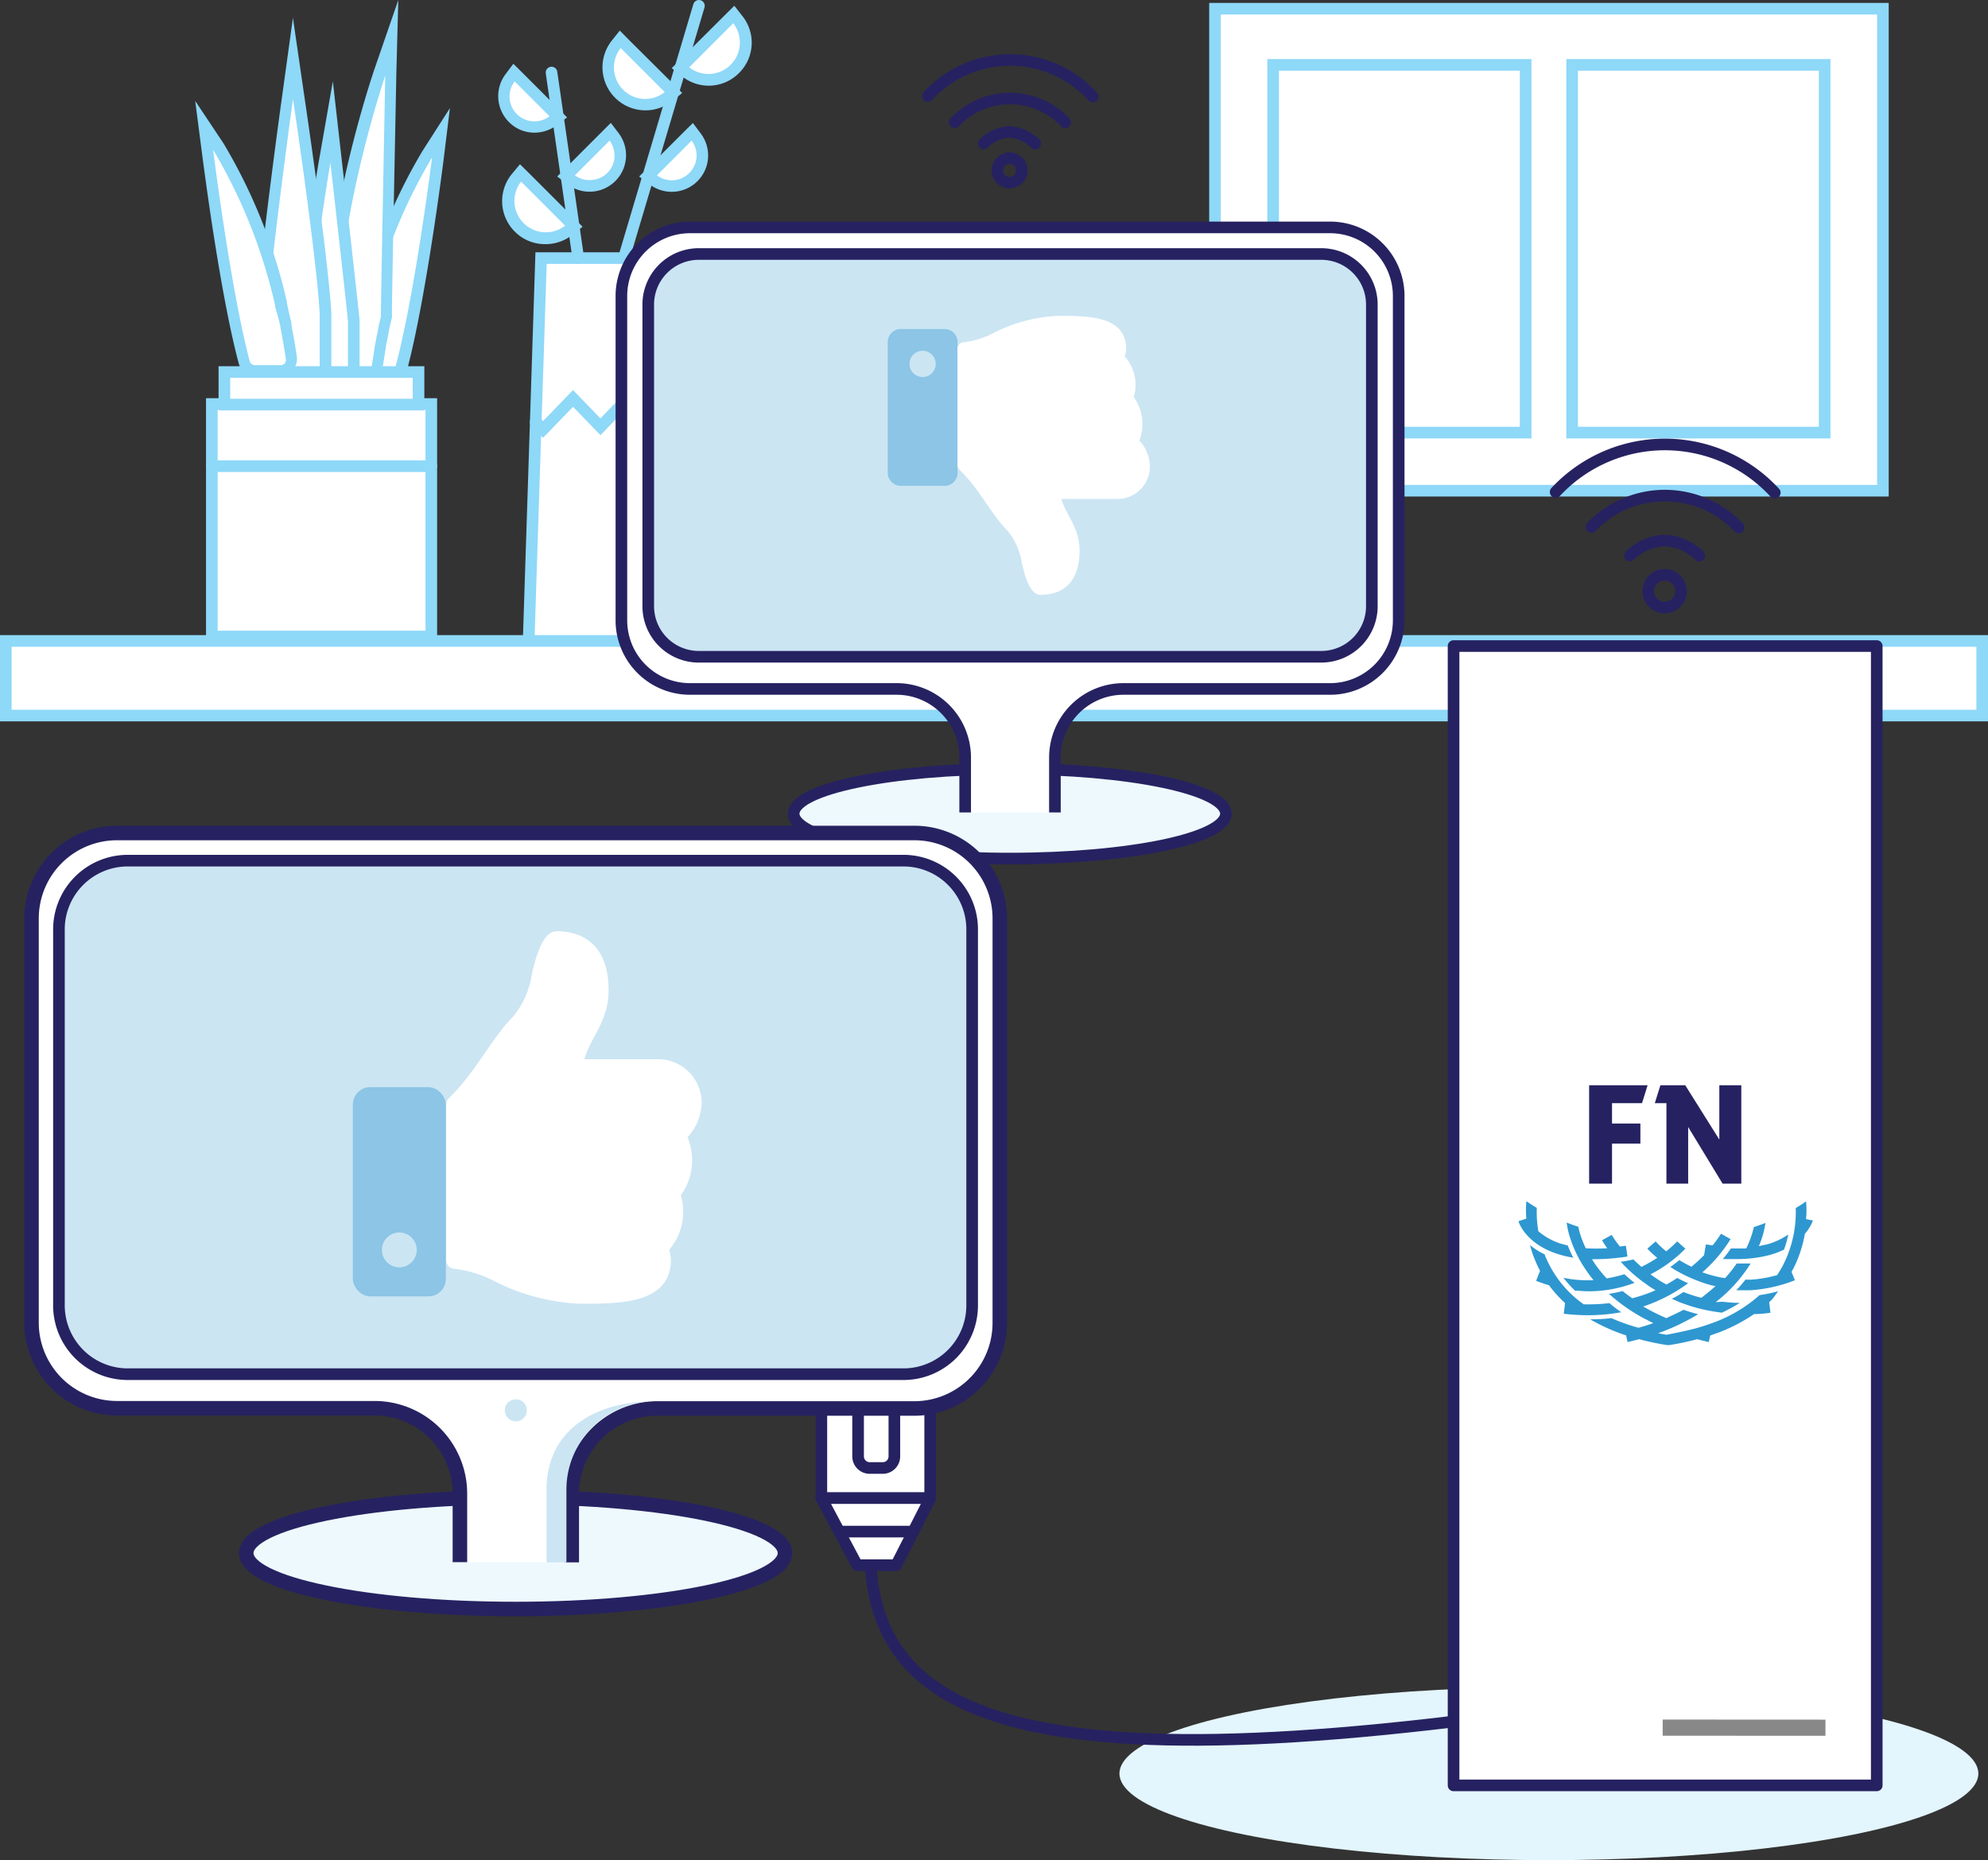 <svg xmlns="http://www.w3.org/2000/svg" xmlns:xlink="http://www.w3.org/1999/xlink" viewBox="0 0 171 160">
  <rect x="0" y="0" width="171" height="160" fill="#333333" stroke="none"/>
  <defs>
    <style>
      .cls-1 {
        fill: #aae2fa;
      }

      .cls-17, .cls-2 {
        opacity: 0.4;
      }

      .cls-3 {
        clip-path: url(#clip-path);
      }

      .cls-4 {
        fill: #4da7d7;
      }

      .cls-5 {
        fill: #e3f5fd;
      }

      .cls-21, .cls-6, .cls-9 {
        fill: none;
      }

      .cls-14, .cls-15, .cls-16, .cls-21, .cls-22, .cls-23, .cls-6, .cls-7, .cls-8, .cls-9 {
        stroke: #262261;
      }

      .cls-14, .cls-15, .cls-16, .cls-21, .cls-22, .cls-23, .cls-6, .cls-8 {
        stroke-linejoin: round;
      }

      .cls-7 {
        fill: #96cbe7;
      }

      .cls-10, .cls-7, .cls-9 {
        stroke-miterlimit: 10;
      }

      .cls-10, .cls-11, .cls-15, .cls-23, .cls-8 {
        fill: #fff;
      }

      .cls-10, .cls-21, .cls-8 {
        stroke-linecap: round;
      }

      .cls-10 {
        stroke: #8ed8f8;
      }

      .cls-12 {
        fill: #8ed8f8;
      }

      .cls-13, .cls-16 {
        fill: #cbe5f3;
      }

      .cls-14, .cls-22 {
        fill: #eef9fe;
      }

      .cls-17, .cls-19 {
        fill: #2e97d0;
      }

      .cls-18 {
        fill: #888;
      }

      .cls-20 {
        fill: #262261;
      }

      .cls-22, .cls-23 {
        stroke-width: 1.25px;
      }
    </style>
    <clipPath id="clip-path">
      <path class="cls-1" d="M344.8,17.77H208.12A11,11,0,0,0,197.36,29V94.58a11,11,0,0,0,10.76,11.25H344.8a11,11,0,0,0,10.76-11.25V29A11,11,0,0,0,344.8,17.77Z"/>
    </clipPath>
  </defs>
  <g id="_2C" data-name="2C">
    <g class="cls-2">
      <path class="cls-1" d="M344.8,17.77H208.12A11,11,0,0,0,197.36,29V94.58a11,11,0,0,0,10.76,11.25H344.8a11,11,0,0,0,10.76-11.25V29A11,11,0,0,0,344.8,17.77Z"/>
      <g class="cls-3">
        <path class="cls-4" d="M288.15,114.92c-19.14-9.47-44.44-16.79-44.44-16.79l2.25,5.19a15.41,15.41,0,0,1-.6,13.66,21,21,0,0,1-17,11.14c-11,1-16-7.66-18.19-14a15.44,15.44,0,0,1,.47-11l2.53-5.93s-24.89,8.29-44,17.76l27.09,14.17,37.88,6.38s27.57,1.16,28.6.91S288.15,114.92,288.15,114.92Z"/>
      </g>
    </g>
  </g>
  <g id="_2B" data-name="2B">
    <g>
      <ellipse class="cls-5" cx="133.23" cy="152.55" rx="36.94" ry="7.45"/>
      <path class="cls-6" d="M75.5,126.5c-3.22,17.83,3.86,27.07,49.53,21.58"/>
      <g>
        <path class="cls-7" d="M74,115.75h2.74a2,2,0,0,1,2,2v3.39a0,0,0,0,1,0,0H72a0,0,0,0,1,0,0v-3.39A2,2,0,0,1,74,115.75Z"/>
        <rect class="cls-8" x="70.65" y="121.15" width="9.36" height="7.72"/>
        <path class="cls-9" d="M75.93,126.27H74.81a1,1,0,0,1-1-1v-4.12h3.12v4.12A1,1,0,0,1,75.93,126.27Z"/>
        <line class="cls-9" x1="75.37" y1="121.15" x2="75.37" y2="118.03"/>
        <polygon class="cls-8" points="77.09 134.63 73.72 134.63 70.65 128.86 80.02 128.86 77.09 134.63"/>
        <line class="cls-9" x1="72.19" y1="131.74" x2="78.55" y2="131.74"/>
      </g>
      <g>
        <rect class="cls-10" x="104.51" y="0.75" width="57.45" height="41.46"/>
        <rect class="cls-10" x="109.51" y="5.58" width="21.72" height="31.63"/>
        <rect class="cls-10" x="135.23" y="5.58" width="21.72" height="31.63"/>
      </g>
      <g>
        <g>
          <path class="cls-11" d="M33.58,32.46l-.25,0h-.25l-.89,0h-.88a1,1,0,0,1-.83-1.08c.1-.67.21-1.33.33-2,.05-.21.08-.42.13-.66l0-.11c0-.19.07-.38.11-.58l.28-1.24a.29.29,0,0,1,0-.09,45.73,45.73,0,0,1,5.38-13.48l1.19-1.84-.27,2.17c0,.12-1.51,12-3.16,18.18A1,1,0,0,1,33.58,32.46Z"/>
          <path class="cls-12" d="M37.17,13.51S35.69,25.36,34,31.62a.46.46,0,0,1-.45.34h-.11a1.91,1.91,0,0,0-.4,0l-1.56,0h-.15a.45.45,0,0,1-.38-.52c.09-.66.2-1.31.32-2,.05-.24.1-.48.15-.77s.07-.37.11-.56L31.83,27h0s0-.07,0-.1a45.8,45.8,0,0,1,5.32-13.33M38.7,9.3,36.33,13a47,47,0,0,0-5.45,13.65.5.5,0,0,0,0,.12h0l-.26,1.2c-.05.22-.09.41-.13.61v.07c0,.25-.08.46-.13.67-.13.71-.24,1.36-.33,2A1.46,1.46,0,0,0,31.22,33h1l.87,0h.2a1.63,1.63,0,0,0,.31,0A1.46,1.46,0,0,0,35,31.88c1.66-6.26,3.11-17.76,3.17-18.25L38.7,9.3Zm-1.53,5.21h0Z"/>
        </g>
        <g>
          <path class="cls-11" d="M31.41,32.46h-.53l-1.15,0h-.26a1,1,0,0,1-1-.94c0-1.26,0-2.56,0-3.92.19-9.68,4.11-21.29,4.15-21.41l1-3-.06,3.21s-.36,19-.38,20.59V27l0,.14-.06.24c-.08.32-.16.67-.23,1.07-.05.2-.08.36-.12.56s-.09.5-.14.74c-.09.62-.2,1.26-.29,1.89a1,1,0,0,1-.95.81Z"/>
          <path class="cls-12" d="M33.14,6.36s-.36,19-.38,20.6c0,0,0,.06,0,.09l0,.22c-.09.33-.17.69-.25,1.1,0,.17-.07.33-.11.56s-.09.5-.14.73c-.1.64-.2,1.29-.29,1.91a.46.46,0,0,1-.46.39h-.06l-.52,0-1.41,0h0a.46.46,0,0,1-.46-.45c0-1.25,0-2.54,0-3.9.19-9.71,4.12-21.25,4.12-21.25M34.26,0,32.19,6c-.16.48-4,11.81-4.17,21.56,0,1.44,0,2.72,0,3.93A1.46,1.46,0,0,0,29.46,33h.29l1.12,0h.58a1.45,1.45,0,0,0,1.44-1.24c.1-.62.2-1.27.3-1.9,0-.2.09-.46.13-.71l.1-.48v-.05c.07-.37.14-.7.23-1.06l.06-.24a1.39,1.39,0,0,0,0-.32c0-1.61.38-20.4.38-20.59L34.26,0Zm-1.12,7.4h0Z"/>
        </g>
        <g>
          <path class="cls-11" d="M27.17,32.46a1,1,0,0,1-1-.89c-.39-5.61,1.62-17.17,1.7-17.66l.6-3.42.39,3.45c.06.51,1.41,12.45,1.52,13.62V31.5a1,1,0,0,1-1,1Z"/>
          <path class="cls-12" d="M28.42,14s1.41,12.43,1.51,13.61V31.5a.45.45,0,0,1-.46.46h-2.3a.45.45,0,0,1-.45-.43c-.39-5.6,1.7-17.53,1.7-17.53m.21-7-1.2,6.84c-.09.5-2.1,12.12-1.71,17.78A1.46,1.46,0,0,0,27.17,33h2.3a1.46,1.46,0,0,0,1.46-1.46v-4c-.11-1.2-1.46-13.15-1.52-13.66L28.63,7Z"/>
        </g>
        <g>
          <path class="cls-11" d="M23.16,32.46a1,1,0,0,1-1-.94c-.08-4.2,2.41-22.31,2.52-23.08L25.18,5l.51,3.43c0,.13,2,13.37,2.31,18.5v4.58a1,1,0,0,1-.95.95Z"/>
          <path class="cls-12" d="M25.2,8.5s2,13.3,2.3,18.46v4.55a.45.45,0,0,1-.45.45H23.14a.46.46,0,0,1-.46-.45c-.08-4.21,2.52-23,2.52-23m0-7-.95,6.88c-.11.77-2.61,18.92-2.53,23.16A1.47,1.47,0,0,0,23.14,33h3.91a1.45,1.45,0,0,0,1.45-1.45V26.9c-.32-5.15-2.23-18-2.31-18.54l-1-6.87Z"/>
        </g>
        <g>
          <path class="cls-11" d="M21.93,31.87a1,1,0,0,1-.92-.71C19.36,24.93,17.87,13.09,17.85,13l-.27-2.16,1.19,1.83a46.18,46.18,0,0,1,5.38,13.49,1,1,0,0,1,0,.12l.27,1.21c0,.2.09.39.12.58l.14.76c.13.64.24,1.3.34,2a1,1,0,0,1-.82,1.09H24l-.67,0-.89,0h-.28A.75.75,0,0,1,21.93,31.87Z"/>
          <path class="cls-12" d="M18.35,12.91a46.12,46.12,0,0,1,5.31,13.33.43.43,0,0,1,0,.11h0L24,27.57c.05.19.09.37.12.55s.09.54.14.78q.18.95.33,2a.45.45,0,0,1-.39.51H24c-.34,0-1.09,0-1.57,0l-.39,0-.12,0a.47.47,0,0,1-.44-.34c-1.66-6.26-3.14-18.12-3.14-18.12m-1.54-4.2L17.35,13c.07.48,1.51,12,3.18,18.24a1.44,1.44,0,0,0,1.4,1.09,1.17,1.17,0,0,0,.32,0h.19l.87,0,.7,0h.25a1.47,1.47,0,0,0,1.27-1.66c-.09-.64-.2-1.29-.33-2-.05-.22-.09-.44-.13-.68l0-.09c0-.18-.07-.38-.12-.59l-.27-1.21h0s0-.08,0-.12a46.67,46.67,0,0,0-5.45-13.64L16.81,8.71Z"/>
        </g>
        <path class="cls-10" d="M18.22,34.75H37.1v20H18.22Z"/>
        <path class="cls-10" d="M36,32H19.3v2.8H36Z"/>
        <line class="cls-10" x1="18.22" y1="40.1" x2="37.1" y2="40.1"/>
      </g>
      <g>
        <path class="cls-10" d="M46.54,22.2H58.09l1.06,33H45.47Z"/>
        <line class="cls-10" x1="60.12" y1="0.5" x2="53.66" y2="22.2"/>
        <line class="cls-10" x1="47.44" y1="6.24" x2="49.74" y2="22.2"/>
        <g>
          <path class="cls-11" d="M61,6.87a3.14,3.14,0,0,1-2-.7l-.44-.35,4.58-4.58.35.44A3.2,3.2,0,0,1,61,6.87Z"/>
          <path class="cls-12" d="M63.07,2a2.7,2.7,0,0,1-3.79,3.79L63.07,2m.09-1.5-.8.79L58.57,5.07l-.79.79.88.7a3.67,3.67,0,0,0,4.91-.28,3.67,3.67,0,0,0,.28-4.91L63.16.49Z"/>
        </g>
        <g>
          <path class="cls-11" d="M57.79,16a2.65,2.65,0,0,1-1.58-.52l-.46-.35,3.8-3.8.35.46A2.63,2.63,0,0,1,57.79,16Z"/>
          <path class="cls-12" d="M59.5,12.1a2.14,2.14,0,0,1-1.71,3.41,2.1,2.1,0,0,1-1.28-.43l3-3m.11-1.52-.82.81-3,3-.82.81.92.7a3.18,3.18,0,0,0,1.88.62,3.13,3.13,0,0,0,2.51-5l-.69-.92Z"/>
        </g>
        <g>
          <path class="cls-11" d="M55.5,9A3.2,3.2,0,0,1,53,3.82l.35-.44L57.93,8l-.44.35A3.14,3.14,0,0,1,55.5,9Z"/>
          <path class="cls-12" d="M53.39,4.13l3.79,3.79a2.68,2.68,0,0,1-3.58-.2,2.71,2.71,0,0,1-.21-3.59m-.08-1.5-.7.88a3.7,3.7,0,0,0,5.2,5.19L58.68,8l-.79-.8L54.1,3.43l-.79-.8Z"/>
        </g>
        <g>
          <path class="cls-11" d="M46.93,20.49a3.19,3.19,0,0,1-2.5-5.19l.35-.43,4.58,4.58-.44.35A3.19,3.19,0,0,1,46.93,20.49Z"/>
          <path class="cls-12" d="M44.82,15.62l3.79,3.79a2.7,2.7,0,0,1-3.79-3.79m-.09-1.5L44,15a3.69,3.69,0,0,0,.28,4.92A3.64,3.64,0,0,0,46.93,21a3.67,3.67,0,0,0,2.3-.8l.88-.7-.79-.79-3.79-3.79-.8-.79Z"/>
        </g>
        <g>
          <path class="cls-11" d="M50.72,16a2.69,2.69,0,0,1-1.57-.5l-.46-.35,3.8-3.8.35.46a2.64,2.64,0,0,1-.25,3.44,2.65,2.65,0,0,1-1.87.75Z"/>
          <path class="cls-12" d="M52.44,12.1a2.16,2.16,0,0,1,.42,1.28,2.1,2.1,0,0,1-.62,1.5,2.15,2.15,0,0,1-1.52.61,2.09,2.09,0,0,1-1.27-.41l3-3m.1-1.52-.81.81-3,3-.81.81.92.7a3.14,3.14,0,0,0,4.39-4.39l-.7-.92Z"/>
        </g>
        <g>
          <path class="cls-11" d="M46,11a2.61,2.61,0,0,1-1.86-.77,2.65,2.65,0,0,1-.25-3.44l.35-.46,3.8,3.8-.46.35A2.63,2.63,0,0,1,46,11Z"/>
          <path class="cls-12" d="M44.27,7l3,3a2.14,2.14,0,0,1-3-3m-.11-1.52-.69.92a3.15,3.15,0,0,0,.3,4.09,3.06,3.06,0,0,0,2.21.92,3.18,3.18,0,0,0,1.88-.62l.92-.69L48,9.32l-3-3-.82-.81Z"/>
        </g>
        <polyline class="cls-10" points="58.49 34.5 56.35 36.71 54 34.27 51.65 36.71 49.29 34.27 46.71 36.94 46.08 36.29"/>
      </g>
      <rect class="cls-10" x="0.5" y="55.13" width="170" height="6.42"/>
      <path class="cls-13" d="M134.37,67.05a6.1,6.1,0,0,1,6.1-6.09h0c-4.12,0-7.48,2-7.48,6.09v5h1.38Z"/>
      <circle class="cls-13" cx="130.88" cy="61.58" r="0.76"/>
      <g>
        <ellipse class="cls-14" cx="86.86" cy="69.99" rx="18.59" ry="3.86"/>
        <path class="cls-15" d="M90.74,69.88V65.16a5.9,5.9,0,0,1,5.9-5.9h17.77a5.9,5.9,0,0,0,5.9-5.9V25.46a5.9,5.9,0,0,0-5.9-5.9H59.35a5.9,5.9,0,0,0-5.9,5.9v27.9a5.9,5.9,0,0,0,5.9,5.9H77.12a5.9,5.9,0,0,1,5.9,5.9v4.72"/>
        <path class="cls-16" d="M113.74,21.85H60a4.35,4.35,0,0,0-4.24,4.43V52.06A4.35,4.35,0,0,0,60,56.49h53.75A4.35,4.35,0,0,0,118,52.06V26.28A4.35,4.35,0,0,0,113.74,21.85Z"/>
        <path class="cls-17" d="M77.49,28.3h3.75a1.13,1.13,0,0,1,1.13,1.13V40.67a1.12,1.12,0,0,1-1.12,1.12H77.49a1.13,1.13,0,0,1-1.13-1.13V29.42A1.12,1.12,0,0,1,77.49,28.3Z"/>
        <circle class="cls-13" cx="79.36" cy="31.3" r="1.13"/>
        <path class="cls-11" d="M89.49,51.17c-.95,0-1.38-1.84-1.59-2.71a5.81,5.81,0,0,0-1.19-2.76c-1.52-1.52-2.32-3.47-4.18-5.3a.56.56,0,0,1-.17-.4V30a.56.56,0,0,1,.56-.56,7.51,7.51,0,0,0,2.46-.76A13.53,13.53,0,0,1,91,27.17h.13c2,0,4.38,0,5.34,1.4a2.46,2.46,0,0,1,.28,2.09,3.68,3.68,0,0,1,.77,3.5A3.93,3.93,0,0,1,98,37.89h0a3.36,3.36,0,0,1,.91,2.31,2.79,2.79,0,0,1-2.79,2.72H91.3c.35,1.33,1.56,2.44,1.56,4.43C92.86,50.8,90.61,51.17,89.49,51.17Z"/>
      </g>
      <g>
        <rect class="cls-15" x="125.03" y="55.57" width="36.4" height="98"/>
        <rect class="cls-18" x="143.01" y="147.9" width="14" height="1.39" transform="translate(299.95 297.28) rotate(-179.97)"/>
        <g>
          <g>
            <path class="cls-19" d="M134.84,107.12a5.51,5.51,0,0,1-2.52-1.22,10,10,0,0,1-.13-2c-.29-.18-.58-.36-.85-.55h-.05a8.33,8.33,0,0,0,0,1.47l-.67.22c0,.13.84,2.53,4.72,3.14C135.13,107.83,135,107.48,134.84,107.12Z"/>
            <path class="cls-19" d="M155.35,104.86a7.81,7.81,0,0,0,0-1.52h0c-.28.19-.58.39-.89.57a10,10,0,0,1-.91,4.54l-.21.43c-.15.28-.31.54-.48.8a11,11,0,0,1-2.22.39l-.5,0c-.25.31-.51.62-.79.91l.6,0h.61a12.59,12.59,0,0,0,3.83-.86l-.29-.72.18-.33.15-.31a10.83,10.83,0,0,0,.82-2.64,3.59,3.59,0,0,0,.69-1.14Z"/>
            <path class="cls-19" d="M152.94,111.07a13.75,13.75,0,0,1-1.59.33l0,0a12.3,12.3,0,0,1-4.15,2.43c-.43.16-.88.3-1.35.43-1,.27-2.51.55-2.51.55l-.72-.13a18.8,18.8,0,0,0,3.45-1.64,13.11,13.11,0,0,1-1.26-.38c-.45.25-1,.49-1.48.72-.48-.21-.92-.42-1.34-.64l-.65-.36a13.94,13.94,0,0,0,3.86-2c-.31-.14-.62-.29-.93-.46-.29.2-.6.38-.93.57-.36-.2-.7-.4-1-.62-.13-.08-.25-.17-.37-.26a11.47,11.47,0,0,0,3-2.21l-.71-.62a9.12,9.12,0,0,1-.94.85,7.87,7.87,0,0,1-.91-.85h0l-.71.62a6.85,6.85,0,0,0,.85.79,12,12,0,0,1-1.36.78c-.25-.22-.48-.43-.69-.64-.32.07-.74.16-1.1.2l.23.24a13.41,13.41,0,0,0,1.63,1.44l.47.34c.2.14.43.28.67.43a12.72,12.72,0,0,1-2,.69c-.29-.2-.57-.41-.83-.62l0,0q-.58.15-1.17.24l.1.09a15.21,15.21,0,0,0,2.87,2l.84.43c-.41.14-.83.28-1.27.4a16.77,16.77,0,0,1-2.33-.83,15.66,15.66,0,0,1-1.83.1h0a15.72,15.72,0,0,0,3.09,1.38l.13.58,1-.25a21.41,21.41,0,0,0,2.42.51h.14a21.41,21.41,0,0,0,2.42-.51l1,.25.13-.57.77-.27a14.71,14.71,0,0,0,3-1.57c.46,0,.93-.05,1.41-.11l-.11-.92.23-.21A9.47,9.47,0,0,0,152.94,111.07Z"/>
            <path class="cls-19" d="M147.58,112a12.7,12.7,0,0,0,3-3.32c-.39,0-.79,0-1.2,0a10.85,10.85,0,0,1-1,1.26q-.4-.06-.78-.15c-.41-.1-.8-.22-1.17-.35a12.76,12.76,0,0,0,2.43-2.86l-.83-.46a8.37,8.37,0,0,1-.72,1l-.58-.08-.15.92a13.93,13.93,0,0,1-1.09,1c-.3-.15-.59-.3-.85-.46l-.19-.11c-.22.18-.48.38-.77.59l.25.16a12.31,12.31,0,0,0,2.27,1.09,9.39,9.39,0,0,0,1,.32l.36.08c-.37.33-.77.65-1.21,1a12,12,0,0,1-1.32-.41l-.22-.09c-.32.21-.65.41-1,.59l.67.29a14.22,14.22,0,0,0,3.2.84l.43.06a15,15,0,0,0,1.54-.84,13.4,13.4,0,0,1-1.46-.1Z"/>
            <path class="cls-19" d="M151.86,107.07c-.18,0-.37.09-.57.12a8,8,0,0,0,.57-2c-.33.13-.68.25-1,.36a8.38,8.38,0,0,1-.66,1.84c-.35,0-.71,0-1.11,0h-.21a11,11,0,0,1-.69.91l.72,0h.38a11.48,11.48,0,0,0,2.6-.27,7.45,7.45,0,0,0,1.56-.54,8.46,8.46,0,0,0,.37-1.31A5.91,5.91,0,0,1,151.86,107.07Z"/>
            <path class="cls-19" d="M138.44,112.09a15.91,15.91,0,0,1-2.22.1c-.19-.14-.38-.28-.55-.42a9.5,9.5,0,0,1-2.57-3.31l-.14-.3h0l-.1-.27a5.85,5.85,0,0,1-1.25-.79,8.72,8.72,0,0,0,.46,1.36l.15.35c.08.17.16.34.25.5l-.34.86c.38.15.75.27,1.11.38a10.15,10.15,0,0,0,1.38,1.53h0l-.11.92a17.3,17.3,0,0,0,2.11.13,15.74,15.74,0,0,0,2.83-.26A11.52,11.52,0,0,1,138.44,112.09Z"/>
            <path class="cls-19" d="M139.72,109.6a11.27,11.27,0,0,1-1.52.36,10.86,10.86,0,0,1-.91-1.11c-.13-.18-.24-.36-.35-.54h.26a18.33,18.33,0,0,0,2.79-.23l-.14-.93-.51.07a9.35,9.35,0,0,1-.71-1l-.83.46s.16.29.45.69a16.42,16.42,0,0,1-1.85,0,10.24,10.24,0,0,1-.46-1.16,6.54,6.54,0,0,1-.18-.69q-.52-.17-1-.36a6.65,6.65,0,0,0,.27,1.23h0a10.42,10.42,0,0,0,1.39,2.85,9.82,9.82,0,0,0,.65.87,10.21,10.21,0,0,1-2.59-.2,10.34,10.34,0,0,0,1,1.11c.38,0,.76.05,1.12.05a11.09,11.09,0,0,0,4-.73C140.25,110.08,140,109.85,139.72,109.6Z"/>
          </g>
          <g>
            <polygon class="cls-20" points="136.69 93.35 141.72 93.35 141.24 94.89 138.66 94.89 138.66 96.64 141.1 96.64 141.1 98.37 138.66 98.37 138.66 101.81 136.69 101.81 136.69 93.35"/>
            <polygon class="cls-20" points="147.89 93.35 147.89 98.02 144.96 93.35 142.82 93.35 142.34 94.89 143.34 94.89 143.34 101.81 145.21 101.81 145.21 96.94 148.17 101.81 149.78 101.81 149.78 93.35 147.89 93.35"/>
          </g>
        </g>
      </g>
      <g>
        <circle class="cls-21" cx="143.18" cy="50.85" r="1.41" transform="translate(80.51 189.26) rotate(-85.19)"/>
        <path class="cls-21" d="M133.81,42.32a12.84,12.84,0,0,1,18.85.06"/>
        <path class="cls-21" d="M136.89,45.33a8.73,8.73,0,0,1,12.67.05"/>
        <path class="cls-21" d="M140.21,47.78a4.46,4.46,0,0,1,2.95-1.28h.06a4.44,4.44,0,0,1,2.95,1.3"/>
      </g>
      <g>
        <circle class="cls-21" cx="86.84" cy="14.65" r="1.05" transform="translate(64.96 99.96) rotate(-85.19)"/>
        <path class="cls-21" d="M79.81,8.26A9.62,9.62,0,0,1,94,8.31"/>
        <path class="cls-21" d="M82.12,10.52a6.55,6.55,0,0,1,9.51,0"/>
        <path class="cls-21" d="M84.61,12.35a3.38,3.38,0,0,1,2.22-1h0a3.38,3.38,0,0,1,2.21,1"/>
      </g>
      <g>
        <ellipse class="cls-22" cx="44.35" cy="133.59" rx="23.17" ry="4.81"/>
        <path class="cls-23" d="M49.18,134.39V128.5a7.36,7.36,0,0,1,7.36-7.35H78.68A7.36,7.36,0,0,0,86,113.79V79a7.35,7.35,0,0,0-7.35-7.35H10.06A7.35,7.35,0,0,0,2.71,79v34.77a7.36,7.36,0,0,0,7.35,7.36H32.21a7.35,7.35,0,0,1,7.35,7.35v5.89"/>
        <path class="cls-13" d="M48.72,128.13a7.61,7.61,0,0,1,7.6-7.6h0c-5.13,0-9.31,2.47-9.31,7.6v6.26h1.71Z"/>
        <g>
          <path class="cls-13" d="M10.86,118.2a5.91,5.91,0,0,1-5.78-6V80.05a5.91,5.91,0,0,1,5.78-6h67a5.91,5.91,0,0,1,5.77,6v32.13a5.91,5.91,0,0,1-5.77,6Z"/>
          <path class="cls-20" d="M77.85,74.53a5.41,5.41,0,0,1,5.27,5.52v32.13a5.42,5.42,0,0,1-5.27,5.52h-67a5.43,5.43,0,0,1-5.28-5.52V80.05a5.42,5.42,0,0,1,5.28-5.52h67m0-1h-67a6.42,6.42,0,0,0-6.28,6.52v32.13a6.42,6.42,0,0,0,6.28,6.52h67a6.41,6.41,0,0,0,6.27-6.52V80.05a6.41,6.41,0,0,0-6.27-6.52Z"/>
        </g>
        <circle class="cls-13" cx="44.37" cy="121.31" r="0.95"/>
        <rect class="cls-17" x="30.35" y="93.51" width="8" height="18" rx="1.5"/>
        <circle class="cls-13" cx="34.35" cy="107.51" r="1.5"/>
        <path class="cls-11" d="M52.35,85.2c0,2.66-1.62,4.14-2.08,5.91h6.36a3.74,3.74,0,0,1,3.72,3.64,4.51,4.51,0,0,1-1.21,3.07h0a5.18,5.18,0,0,1-.58,5,5,5,0,0,1-1,4.68,3.33,3.33,0,0,1-.39,2.79c-1.27,1.83-4.44,1.85-7.11,1.85h-.18a17.93,17.93,0,0,1-7.47-2,10,10,0,0,0-3.29-1,.75.75,0,0,1-.74-.75V95a.72.72,0,0,1,.23-.53c2.47-2.45,3.54-5,5.56-7.07a7.5,7.5,0,0,0,1.59-3.68c.28-1.16.86-3.62,2.12-3.62C49.35,80.11,52.35,80.61,52.35,85.2Z"/>
      </g>
    </g>
  </g>
</svg>
